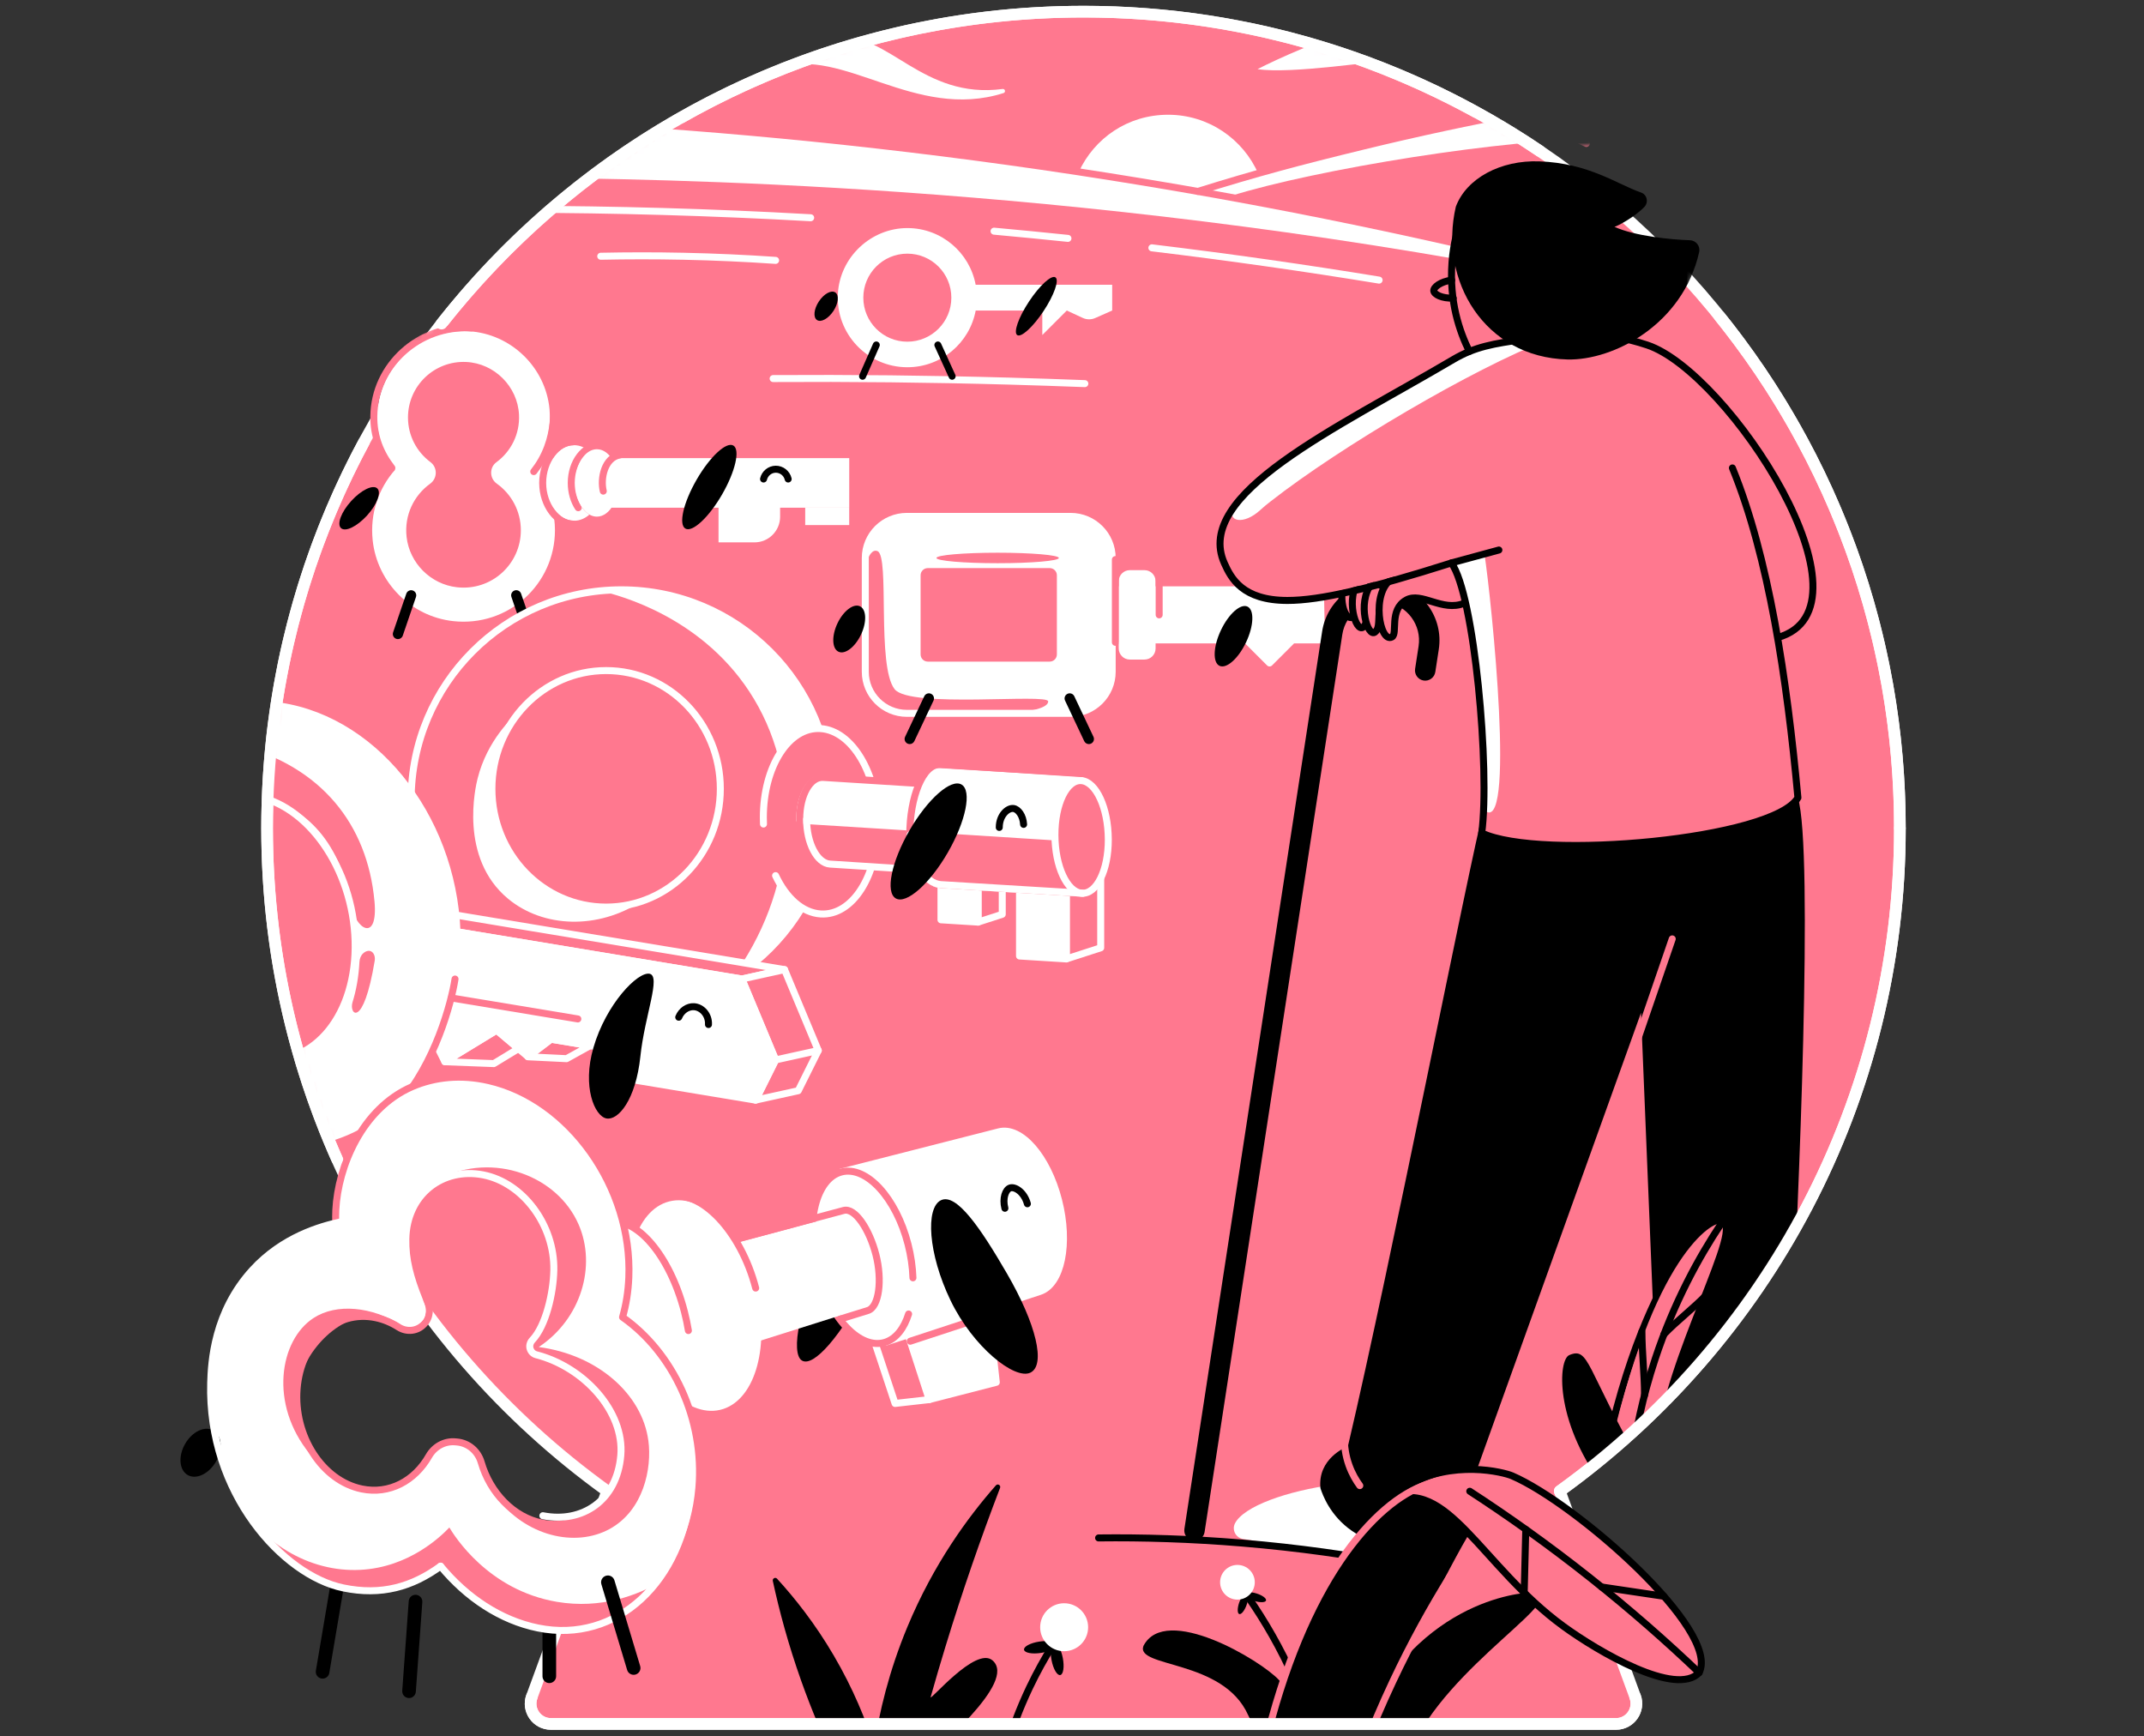 <svg width="368" height="298" viewBox="0 0 368 298" fill="none" xmlns="http://www.w3.org/2000/svg">
<rect x="0" y="0" width="368" height="298" fill="#333333" stroke="none"/>
<g clip-path="url(#clip0_9518_350)">
<path d="M326.1 142.13C326.1 64.741 263.362 2 185.973 2C108.585 2 45.843 64.741 45.843 142.13C45.843 189.004 68.881 230.472 104.229 255.907L91.29 291.178C90.454 293.452 92.137 295.863 94.559 295.863H277.384C279.806 295.863 281.489 293.452 280.66 291.178L267.721 255.907C303.065 230.472 326.103 189.001 326.103 142.13" fill="#FF788F"/>
<path d="M326.1 142.13C326.1 64.741 263.362 2 185.973 2C108.585 2 45.843 64.741 45.843 142.13C45.843 189.004 68.881 230.472 104.229 255.907L91.29 291.178C90.454 293.452 92.137 295.863 94.559 295.863H277.384C279.806 295.863 281.489 293.452 280.66 291.178L267.721 255.907C303.065 230.472 326.103 189.001 326.103 142.13" stroke="white" stroke-width="2" stroke-linecap="round" stroke-linejoin="round"/>
<mask id="mask0_9518_350" style="mask-type:luminance" maskUnits="userSpaceOnUse" x="21" y="2" width="306" height="300">
<path d="M326.1 142.13C326.1 106.097 312.5 73.237 290.151 48.41C289.595 47.795 298.193 41.524 297.627 40.919C291.55 34.402 283.37 30.24 276.153 24.975C274.73 23.938 265.619 26.81 264.156 25.825C241.825 10.781 214.924 2 185.973 2C142.442 2 103.544 21.853 77.841 52.997C72.379 59.616 65.366 56.263 61.176 63.82C60.881 64.355 62.733 75.378 62.442 75.919C51.851 95.639 45.843 118.185 45.843 142.133C45.843 161.315 49.703 179.591 56.684 196.235C56.909 196.769 54.954 197.581 55.183 198.112C55.362 198.523 37.766 211.423 37.579 211.831C33.554 220.689 8.664 267.451 28.721 281.884L67.349 301.593C66.512 303.867 92.137 295.867 94.559 295.867H277.384C279.806 295.867 281.489 293.456 280.66 291.181L309.835 286.053L271.106 257.911L267.721 255.911C303.065 230.475 326.103 189.004 326.103 142.133" fill="white"/>
</mask>
<g mask="url(#mask0_9518_350)">
<path d="M132.702 64.97C145.922 64.886 159.417 65.023 173.182 65.406C177.551 65.529 181.892 65.673 186.205 65.838" stroke="white" stroke-width="1.2" stroke-linecap="round" stroke-linejoin="round"/>
<path d="M167.466 48.875C166.433 43.349 161.599 39.159 155.778 39.142C149.486 39.121 144.15 44.147 143.813 50.429C143.444 57.322 148.924 63.027 155.74 63.027C161.578 63.027 166.433 58.833 167.47 53.294H178.904V57.498L183.108 53.294H183.115L185.84 54.559C186.518 54.875 187.298 54.882 187.984 54.58L190.898 53.294V48.875H167.47H167.466ZM155.736 58.64C151.564 58.64 148.182 55.258 148.182 51.086C148.182 46.914 151.564 43.532 155.736 43.532C159.909 43.532 163.29 46.914 163.29 51.086C163.29 55.258 159.909 58.64 155.736 58.64Z" fill="white"/>
<path d="M179.123 53.378C180.933 50.641 181.842 48.054 181.154 47.599C180.466 47.144 178.441 48.993 176.631 51.73C174.821 54.466 173.912 57.053 174.6 57.509C175.288 57.964 177.313 56.114 179.123 53.378Z" fill="black"/>
<path d="M143.046 53.38C143.912 52.072 144.055 50.642 143.367 50.187C142.679 49.732 141.419 50.423 140.554 51.732C139.689 53.04 139.545 54.47 140.233 54.925C140.922 55.38 142.181 54.688 143.046 53.38Z" fill="black"/>
<path d="M150.407 59.206L148.052 64.57" stroke="black" stroke-width="1.2" stroke-linecap="round" stroke-linejoin="round"/>
<path d="M160.978 59.206L163.424 64.57" stroke="black" stroke-width="1.2" stroke-linecap="round" stroke-linejoin="round"/>
<path d="M92.64 78.626C93.962 76.154 94.608 73.269 94.32 70.21C93.642 63.022 87.698 57.289 80.492 56.849C71.883 56.326 64.737 63.152 64.737 71.648C64.737 75.037 65.876 78.155 67.788 80.65C65.008 83.807 63.475 88.088 63.967 92.728C64.737 99.959 70.537 105.794 77.764 106.595C87.234 107.65 95.252 100.265 95.252 91.006C95.252 89.667 95.079 88.373 94.767 87.132H123.33V93.083H129.496C131.928 93.083 133.9 91.111 133.9 88.679V87.132H145.764V78.622H92.647L92.64 78.626ZM78.435 100.785C73.933 100.286 70.294 96.651 69.788 92.152C69.366 88.405 71.054 85.02 73.813 83.03C75.096 82.106 75.135 80.236 73.866 79.29C71.535 77.554 70.027 74.777 70.027 71.648C70.027 66.231 74.544 61.869 80.017 62.122C84.861 62.347 88.847 66.326 89.083 71.17C89.248 74.52 87.68 77.511 85.198 79.332C83.972 80.232 84.017 82.109 85.258 82.991C87.764 84.774 89.399 87.698 89.399 91.009C89.399 96.813 84.372 101.446 78.435 100.785Z" fill="white"/>
<path d="M80.924 56.276C71.883 55.738 64.28 62.719 64.164 71.409C64.118 74.871 65.285 77.761 67.261 80.312" stroke="#FF788F" stroke-width="1.2" stroke-linecap="round" stroke-linejoin="round"/>
<path d="M145.761 87.136H138.207V90.113H145.761V87.136Z" fill="white"/>
<path d="M98.756 82.883C98.756 80.394 99.762 78.278 101.171 77.462C100.416 76.794 99.512 76.404 98.542 76.404C95.888 76.404 93.737 79.304 93.737 82.886C93.737 86.468 95.888 89.368 98.542 89.368C99.512 89.368 100.416 88.978 101.171 88.31C99.762 87.495 98.756 85.378 98.756 82.89V82.883Z" fill="white"/>
<path d="M98.345 75.824C95.638 75.824 93.146 79.034 93.146 82.883C93.146 86.732 95.666 89.944 98.373 89.944" stroke="#FF788F" stroke-width="1.2" stroke-linecap="round" stroke-linejoin="round"/>
<path d="M102.953 76.401C100.247 76.401 98.05 79.301 98.05 82.883C98.05 84.511 98.503 86.001 99.255 87.136" stroke="#FF788F" stroke-width="1.2" stroke-linecap="round" stroke-linejoin="round"/>
<path d="M104.75 86.599C103.976 86.599 103.351 84.936 103.351 82.88C103.351 80.823 103.976 79.161 104.75 79.161H105.284C104.605 77.899 103.59 77.094 102.454 77.094C100.412 77.094 98.756 79.684 98.756 82.88C98.756 83.864 98.915 84.788 99.189 85.6C99.811 87.425 101.038 88.665 102.454 88.665C103.59 88.665 104.609 87.861 105.284 86.599H104.75Z" fill="white"/>
<path d="M131.057 82.208C131.289 81.241 132.143 80.549 133.12 80.528C134.136 80.507 135.043 81.206 135.282 82.208" stroke="black" stroke-width="1.2" stroke-linecap="round" stroke-linejoin="round"/>
<path d="M123.944 84.852C126.216 80.916 127.079 77.16 125.87 76.462C124.661 75.764 121.839 78.389 119.567 82.325C117.294 86.261 116.432 90.017 117.641 90.715C118.85 91.413 121.672 88.788 123.944 84.852Z" fill="black"/>
<path d="M63.005 88.466C64.72 86.58 65.499 84.496 64.747 83.812C63.994 83.127 61.994 84.102 60.279 85.988C58.565 87.874 57.785 89.958 58.538 90.642C59.291 91.326 61.291 90.352 63.005 88.466Z" fill="black"/>
<path d="M68.301 109.682C68.207 109.682 68.112 109.668 68.017 109.637C67.56 109.478 67.314 108.983 67.472 108.522L69.739 101.886C69.894 101.429 70.393 101.183 70.853 101.341C71.314 101.499 71.556 101.995 71.398 102.455L69.131 109.092C69.008 109.457 68.667 109.686 68.301 109.686V109.682Z" fill="black"/>
<path d="M90.879 109.682C90.514 109.682 90.173 109.453 90.05 109.088L87.782 102.451C87.624 101.994 87.87 101.495 88.327 101.337C88.784 101.179 89.283 101.425 89.442 101.882L91.709 108.518C91.867 108.975 91.621 109.475 91.164 109.633C91.069 109.664 90.974 109.678 90.879 109.678V109.682Z" fill="black"/>
<path d="M103.547 84.288C103.01 82.078 103.776 78.52 106.416 78.07" stroke="#FF788F" stroke-width="1.2" stroke-linecap="round" stroke-linejoin="round"/>
<path d="M190.898 101.227V95.761C190.898 91.817 187.702 88.622 183.759 88.622H155.659C151.715 88.622 148.52 91.817 148.52 95.761V115.284C148.52 119.228 151.715 122.423 155.659 122.423H183.759C187.702 122.423 190.898 119.228 190.898 115.284V109.818H213.95L217.911 113.78L221.873 109.818H226.815L226.643 101.227H190.894H190.898ZM182.005 112.31C182.005 113.323 181.185 114.145 180.17 114.145H159.248C158.235 114.145 157.413 113.326 157.413 112.31V98.731C157.413 97.719 158.232 96.897 159.248 96.897H180.17C181.182 96.897 182.005 97.716 182.005 98.731V112.31Z" fill="white"/>
<path d="M173.881 122.422C178.855 121.866 179.909 121.058 179.909 120.372C179.909 118.959 156.151 121.624 153.546 118.27C150.453 114.281 152.731 95.517 150.632 94.593C149.75 94.206 149.061 95.292 148.52 97.095V115.283C148.52 119.226 151.715 122.422 155.659 122.422H173.885H173.881Z" fill="#FF788F"/>
<path d="M196.445 97.85H193.921C192.871 97.85 192.02 98.701 192.02 99.751V111.291C192.02 112.342 192.871 113.193 193.921 113.193H196.445C197.495 113.193 198.347 112.342 198.347 111.291V99.751C198.347 98.701 197.495 97.85 196.445 97.85Z" fill="white"/>
<path d="M190.898 101.227V95.761C190.898 91.817 187.702 88.622 183.759 88.622H155.659C151.715 88.622 148.52 91.817 148.52 95.761V115.284C148.52 119.228 151.715 122.423 155.659 122.423H183.759C187.702 122.423 190.898 119.228 190.898 115.284V109.818H213.95L217.911 113.78L221.873 109.818H226.815L226.643 101.227H190.894H190.898ZM182.005 112.31C182.005 113.323 181.185 114.145 180.17 114.145H159.248C158.235 114.145 157.413 113.326 157.413 112.31V98.731C157.413 97.719 158.232 96.897 159.248 96.897H180.17C181.182 96.897 182.005 97.716 182.005 98.731V112.31Z" stroke="white" stroke-width="1.2" stroke-linecap="round" stroke-linejoin="round"/>
<path d="M156.148 127.701C156.021 127.701 155.895 127.673 155.772 127.617C155.332 127.409 155.146 126.886 155.353 126.45L158.643 119.49C158.851 119.054 159.375 118.864 159.81 119.071C160.25 119.279 160.436 119.803 160.229 120.238L156.939 127.198C156.787 127.515 156.475 127.701 156.144 127.701H156.148Z" fill="black"/>
<path d="M186.894 127.702C186.567 127.702 186.251 127.515 186.1 127.199L182.81 120.239C182.602 119.8 182.789 119.279 183.228 119.072C183.667 118.865 184.188 119.051 184.395 119.49L187.685 126.45C187.893 126.89 187.706 127.41 187.267 127.617C187.144 127.673 187.017 127.702 186.891 127.702H186.894Z" fill="black"/>
<path d="M147.787 108.905C148.805 106.751 148.723 104.577 147.605 104.049C146.487 103.521 144.756 104.838 143.738 106.992C142.72 109.146 142.802 111.32 143.92 111.848C145.038 112.376 146.769 111.059 147.787 108.905Z" fill="black"/>
<path d="M171.238 96.658C177.039 96.658 181.741 96.255 181.741 95.758C181.741 95.261 177.039 94.858 171.238 94.858C165.437 94.858 160.735 95.261 160.735 95.758C160.735 96.255 165.437 96.658 171.238 96.658Z" fill="#FF788F"/>
<path d="M198.961 105.523V98.852" stroke="#FF788F" stroke-width="1.2" stroke-linecap="round" stroke-linejoin="round"/>
<path d="M191.446 110.234V96.036" stroke="#FF788F" stroke-width="1.2" stroke-linecap="round" stroke-linejoin="round"/>
<path d="M213.886 110.209C215.212 107.403 215.318 104.67 214.122 104.105C212.927 103.54 210.883 105.357 209.557 108.164C208.231 110.971 208.125 113.704 209.32 114.269C210.515 114.834 212.56 113.016 213.886 110.209Z" fill="black"/>
<path d="M107.963 21.069C135.138 22.869 164.728 26.05 196.266 31.256C227.185 36.36 255.784 42.719 281.873 49.647C288.601 51.433 288.333 52.016 281.813 50.621C197.078 32.486 122.961 30.898 93.877 30.535C98.574 27.383 103.266 24.226 107.963 21.073V21.069Z" fill="white"/>
<path d="M202.192 33.9C212.161 30.789 222.798 27.798 234.074 25.056C243.4 22.789 252.406 20.869 261.046 19.249C264.79 21.038 268.21 22.082 271.953 23.871C253.654 24.395 220.717 30.04 208.59 34.536C206.456 34.325 204.326 34.111 202.192 33.9Z" fill="white"/>
<path d="M196.266 31.257C199.405 31.774 202.509 32.312 205.598 32.853C208.983 31.823 212.442 30.807 215.975 29.809C213.363 23.854 207.419 19.692 200.498 19.692C193.577 19.692 187.844 23.71 185.165 29.496C188.838 30.055 192.54 30.642 196.266 31.257Z" fill="white"/>
<path d="M93.877 30.535C98.574 27.382 103.266 24.225 107.962 21.072C135.138 22.872 164.728 26.053 196.266 31.259C230.324 36.88 261.569 44.026 289.743 51.777" stroke="#FF788F" stroke-width="1.2" stroke-linecap="round" stroke-linejoin="round"/>
<path d="M205.598 32.852C215.567 29.742 222.801 27.798 234.078 25.056C243.403 22.789 252.409 20.869 261.049 19.249C264.793 21.038 268.536 22.831 272.283 24.62" stroke="#FF788F" stroke-width="1.2" stroke-linecap="round" stroke-linejoin="round"/>
<path d="M133.591 11.698L143.802 6.478C152.463 5.459 158.313 17.105 172.088 15.27C172.531 15.21 172.668 15.839 172.247 15.973C157.023 20.806 144.639 7.877 133.594 11.698H133.591Z" fill="white"/>
<path d="M215.845 11.867C218.822 10.309 228.352 5.954 233.023 5.209C235.772 6.833 238.521 8.457 241.273 10.084C235.67 10.496 221.666 12.738 215.845 11.867Z" fill="white"/>
<path d="M106.644 101.224C86.721 101.224 70.569 117.376 70.569 137.299C70.569 157.223 86.721 173.375 106.644 173.375C126.568 173.375 142.72 157.223 142.72 137.299C142.72 117.376 126.568 101.224 106.644 101.224ZM104.036 155.676C93.21 155.676 84.433 146.59 84.433 135.38C84.433 124.17 93.21 115.084 104.036 115.084C114.863 115.084 123.64 124.17 123.64 135.38C123.64 146.59 114.863 155.676 104.036 155.676Z" fill="#FF788F"/>
<path d="M142.72 137.296C142.72 117.373 126.568 101.221 106.644 101.221C105.428 101.221 104.23 101.284 103.045 101.4C106.321 102.166 121.039 105.991 129.419 119.967C137.954 134.203 136.47 153.244 125.556 168.018C135.855 161.667 142.724 150.285 142.724 137.296H142.72Z" fill="white"/>
<path d="M106.644 101.224C86.721 101.224 70.569 117.376 70.569 137.299C70.569 157.223 86.721 173.375 106.644 173.375C126.568 173.375 142.72 157.223 142.72 137.299C142.72 117.376 126.568 101.224 106.644 101.224ZM104.036 155.676C93.21 155.676 84.433 146.59 84.433 135.38C84.433 124.17 93.21 115.084 104.036 115.084C114.863 115.084 123.64 124.17 123.64 135.38C123.64 146.59 114.863 155.676 104.036 155.676Z" stroke="white" stroke-width="1.2" stroke-linecap="round" stroke-linejoin="round"/>
<path d="M110.11 154.676C108.198 155.323 106.156 155.674 104.033 155.674C93.206 155.674 84.429 146.588 84.429 135.378C84.429 130.003 86.45 125.124 89.744 121.493C87.881 123.054 83.638 127.051 81.979 133.592C81.627 134.981 78.734 147.21 87.202 154.24C93.262 159.27 102.644 159.565 110.11 154.676Z" fill="white"/>
<path d="M188.926 162.663L183.017 164.575V153.161L188.926 150.915V162.663Z" fill="#FF788F" stroke="white" stroke-width="1.2" stroke-linecap="round" stroke-linejoin="round"/>
<path d="M172.029 156.911L167.874 158.254V146.844L172.029 145.262V156.911Z" fill="#FF788F" stroke="white" stroke-width="1.2" stroke-linecap="round" stroke-linejoin="round"/>
<path d="M161.512 151.814V157.857L167.874 158.254V152.215L161.512 151.814Z" fill="white" stroke="white" stroke-width="1.2" stroke-linecap="round" stroke-linejoin="round"/>
<path d="M174.992 152.656V164.07L183.017 164.572V153.159L174.992 152.656Z" fill="white" stroke="white" stroke-width="1.2" stroke-linecap="round" stroke-linejoin="round"/>
<path d="M141.476 156.867C146.89 156.65 150.992 149.348 150.639 140.559C150.286 131.77 145.611 124.821 140.197 125.039C134.783 125.256 130.681 132.558 131.034 141.347C131.387 150.136 136.062 157.085 141.476 156.867Z" fill="#FF788F"/>
<path d="M131.046 141.42C131.032 141.055 131.021 140.686 131.021 140.317C131.018 131.532 135.412 124.692 140.836 125.04C146.259 125.388 150.664 132.791 150.667 141.575C150.671 150.359 146.277 157.2 140.853 156.852C137.718 156.651 134.923 154.092 133.124 150.275" stroke="white" stroke-width="1.2" stroke-linecap="round" stroke-linejoin="round"/>
<path d="M141.296 133.546C139.071 133.405 137.268 136.561 137.268 140.593C137.268 144.625 139.071 148.007 141.296 148.144L159.744 149.297V134.698L141.296 133.546Z" fill="#FF788F"/>
<path d="M159.744 142.161V134.702L141.296 133.549C139.071 133.409 137.268 136.565 137.268 140.597C137.268 140.65 137.272 140.703 137.272 140.759L159.744 142.165V142.161Z" fill="white" stroke="white" stroke-width="1.2" stroke-linecap="round" stroke-linejoin="round"/>
<path d="M141.296 133.42C139.071 133.279 137.268 136.46 137.268 140.524C137.268 142.555 137.718 144.422 138.449 145.8C139.177 147.178 140.186 148.063 141.296 148.134L159.744 149.297V134.583L141.296 133.42Z" stroke="#FF788F" stroke-width="1.2" stroke-linecap="round" stroke-linejoin="round"/>
<path d="M138.445 140.594C138.445 142.65 138.895 144.541 139.626 145.933C140.354 147.329 141.363 148.225 142.474 148.295L160.921 149.473" stroke="white" stroke-width="1.2" stroke-linecap="round" stroke-linejoin="round"/>
<path d="M161.511 132.386C158.552 132.2 156.151 136.4 156.151 141.764C156.151 147.128 158.552 151.628 161.511 151.814L185.868 153.297L185.618 133.968L161.515 132.386H161.511Z" fill="white" stroke="white" stroke-width="1.2" stroke-linecap="round" stroke-linejoin="round"/>
<path d="M161.512 151.814L185.868 153.297L185.763 145.132L156.222 143.251C156.615 147.933 158.833 151.645 161.512 151.814Z" fill="#FF788F" stroke="#FF788F" stroke-width="1.2" stroke-linecap="round" stroke-linejoin="round"/>
<path d="M186.367 132.74L161.388 131.225C158.429 131.032 156.151 136.755 156.151 143.353" stroke="#FF788F" stroke-width="1.2" stroke-linecap="round" stroke-linejoin="round"/>
<path d="M190.233 144.039C190.254 149.403 188.198 153.488 185.667 153.291C183.136 153.094 181.091 148.69 181.069 143.326C181.048 137.962 183.084 133.772 185.611 133.969C188.142 134.165 190.209 138.675 190.23 144.039H190.233Z" fill="#FF788F" stroke="white" stroke-width="1.2" stroke-linecap="round" stroke-linejoin="round"/>
<path d="M171.516 142.004C171.516 139.913 172.964 138.626 173.952 138.753C174.778 138.858 175.611 139.99 175.692 141.48" stroke="black" stroke-width="1.2" stroke-linecap="round" stroke-linejoin="round"/>
<path d="M156.218 143.254C156.611 147.936 158.829 151.648 161.508 151.817L185.864 153.3" stroke="white" stroke-width="1.2" stroke-linecap="round" stroke-linejoin="round"/>
<path d="M162.682 146.31C165.798 140.913 166.852 135.688 165.036 134.64C163.22 133.591 159.222 137.117 156.107 142.513C152.991 147.91 151.937 153.135 153.753 154.183C155.568 155.232 159.566 151.706 162.682 146.31Z" fill="black"/>
<path d="M101.269 179.457L97.248 181.69L90.619 181.366L94.577 178.347L101.269 179.457Z" fill="#FF788F" stroke="white" stroke-width="1.2" stroke-linecap="round" stroke-linejoin="round"/>
<path d="M88.991 179.962L84.766 182.535L76.358 182.216L85.244 176.799L88.991 179.962Z" fill="#FF788F" stroke="white" stroke-width="1.2" stroke-linecap="round" stroke-linejoin="round"/>
<path d="M77.286 156.886L74.041 159.178L127.334 168.022L134.66 166.405L77.286 156.886Z" fill="#FF788F" stroke="white" stroke-width="1.2" stroke-linecap="round" stroke-linejoin="round"/>
<path d="M127.334 168.021L78.439 159.908C77.69 139.837 63.686 122.585 46.511 120.989C28.858 119.344 14.548 134.859 14.548 155.648C14.548 176.436 28.858 194.613 46.511 196.258C58.73 197.393 69.345 190.307 74.724 178.942L76.355 182.215L85.244 176.798L90.615 181.336L94.58 178.348L105.804 180.211L108.064 185.217L129.693 188.806L133.127 181.906L127.338 168.021H127.334ZM44.673 181.783C35.326 180.493 27.463 169.329 27.104 156.843C26.749 144.357 34.036 135.285 43.383 136.571C52.73 137.861 60.593 149.025 60.951 161.511C61.306 173.997 54.02 183.069 44.673 181.783Z" fill="white"/>
<path d="M64.273 154.652C63.05 141.421 55.109 131.635 41.218 127.93L39.938 136.57C41.045 136.415 42.198 136.408 43.386 136.57C51.893 137.744 58.234 143.966 60.16 154.986C60.965 159.604 64.941 161.872 64.277 154.652H64.273Z" fill="#FF788F"/>
<path d="M62.305 163.641C61.914 164.017 61.725 164.552 61.697 165.093C61.567 167.599 61.155 169.926 60.505 172.011C59.865 174.067 62.347 176.742 64.319 164.872C64.393 164.436 64.322 163.965 64.083 163.617C63.989 163.483 63.869 163.36 63.718 163.283C63.317 163.075 62.762 163.202 62.305 163.645V163.641Z" fill="#FF788F"/>
<path d="M134.659 166.404L140.452 180.289L137.011 187.189L129.686 188.803L133.127 181.902L127.334 168.021L134.659 166.404Z" fill="#FF788F" stroke="white" stroke-width="1.2" stroke-linecap="round" stroke-linejoin="round"/>
<path d="M116.5 174.575C116.957 173.443 118.023 172.719 119.091 172.768C120.469 172.831 121.696 174.171 121.604 175.83" stroke="black" stroke-width="1.2" stroke-linecap="round" stroke-linejoin="round"/>
<path d="M133.127 181.903L140.452 180.29" stroke="white" stroke-width="1.2" stroke-linecap="round" stroke-linejoin="round"/>
<path d="M99.181 174.871L77.472 171.268" stroke="#FF788F" stroke-width="1.2" stroke-linecap="round" stroke-linejoin="round"/>
<path d="M127.334 168.021L78.439 159.908C77.69 139.837 63.686 122.585 46.511 120.989C28.858 119.344 14.548 134.859 14.548 155.648C14.548 176.436 28.858 194.613 46.511 196.258C58.73 197.393 69.345 190.307 74.724 178.942L76.355 182.215L85.244 176.798L90.615 181.336L94.58 178.348L105.804 180.211L108.064 185.217L129.693 188.806L133.127 181.906L127.338 168.021H127.334ZM44.673 181.783C35.326 180.493 27.463 169.329 27.104 156.843C26.749 144.357 34.036 135.285 43.383 136.571C52.73 137.861 60.593 149.025 60.951 161.511C61.306 173.997 54.02 183.069 44.673 181.783Z" stroke="white" stroke-width="1.2" stroke-linecap="round" stroke-linejoin="round"/>
<path d="M78.101 168.021C77.469 172.12 74.674 182.535 68.501 189.446" stroke="#FF788F" stroke-width="1.2" stroke-linecap="round" stroke-linejoin="round"/>
<path d="M109.92 181.284C109.122 188.803 106.096 192.336 104.082 191.946C102.067 191.556 99.906 186.536 101.846 179.829C104.036 172.275 109.477 166.725 111.488 167.115C113.502 167.505 110.662 174.261 109.917 181.284H109.92Z" fill="black"/>
<path d="M55.373 288.089C55.309 288.089 55.242 288.082 55.176 288.071C54.539 287.962 54.111 287.361 54.216 286.725L56.895 270.861C57.004 270.225 57.608 269.796 58.241 269.902C58.877 270.011 59.306 270.612 59.201 271.248L56.522 287.112C56.427 287.681 55.931 288.085 55.369 288.085L55.373 288.089Z" fill="black"/>
<path d="M149.015 220.352C144.323 229.33 139.641 234.698 137.648 233.496C135.651 232.293 137.187 223.632 141.792 215.997C146.393 208.362 149.754 206.158 151.747 207.361C153.743 208.563 153.142 212.458 149.015 220.352Z" fill="black"/>
<path d="M94.285 288.851C93.638 288.851 93.114 288.327 93.114 287.68V277.072C93.114 276.425 93.638 275.901 94.285 275.901C94.932 275.901 95.455 276.425 95.455 277.072V287.68C95.455 288.327 94.932 288.851 94.285 288.851Z" fill="black"/>
<path d="M159.494 240.198L171.006 237.232L169.154 220.566L154.25 224.057L159.494 240.198Z" fill="white" stroke="white" stroke-width="1.2" stroke-linecap="round" stroke-linejoin="round"/>
<path d="M153.63 240.862L159.494 240.198L154.249 224.057H148.062L153.63 240.862Z" fill="#FF788F" stroke="white" stroke-width="1.2" stroke-linecap="round" stroke-linejoin="round"/>
<path d="M181.696 205.993C179.794 198.548 175.242 193.275 171.463 194.239L144.442 201.135L144.822 204.422L151.975 230.349L178.479 221.642C182.184 220.426 183.597 213.431 181.696 205.993Z" fill="white" stroke="white" stroke-width="1.2" stroke-linecap="round" stroke-linejoin="round"/>
<path d="M172.482 207.363C172.032 205.637 172.602 204.15 173.364 203.883C174.19 203.595 175.779 204.551 176.342 206.59" stroke="black" stroke-width="1.2" stroke-linecap="round" stroke-linejoin="round"/>
<path d="M155.849 213.528C157.887 221.448 156.186 228.966 151.975 230.348C147.679 231.761 142.414 226.274 140.291 218.062C138.168 209.844 140.059 202.248 144.442 201.13C148.737 200.033 153.81 205.594 155.852 213.524L155.849 213.528Z" fill="white"/>
<path d="M155.954 225.507C155.174 227.972 153.813 229.743 151.975 230.348C147.679 231.761 142.414 226.274 140.291 218.062C138.168 209.844 140.059 202.248 144.442 201.13C148.737 200.033 153.81 205.594 155.852 213.524C156.362 215.503 156.636 217.458 156.699 219.3" stroke="#FF788F" stroke-width="1.2" stroke-linecap="round" stroke-linejoin="round"/>
<path d="M150.344 215.32C149.223 210.969 146.752 207.858 144.808 208.378L122.684 214.301L124.142 219.669L127.067 231.174L148.91 224.28C150.833 223.676 151.465 219.665 150.348 215.317L150.344 215.32Z" fill="white"/>
<path d="M144.231 226.377L148.97 224.907C150.892 224.303 151.465 219.67 150.344 215.321C149.223 210.97 146.752 207.216 144.808 207.736L122.684 213.659" stroke="#FF788F" stroke-width="1.2" stroke-linecap="round" stroke-linejoin="round"/>
<path d="M156.239 230.18L174.447 224.197" stroke="#FF788F" stroke-width="1.2" stroke-linecap="round" stroke-linejoin="round"/>
<path d="M129.707 221.059C132.213 230.705 129.763 239.978 124.135 241.812C118.388 243.686 111.516 237.12 108.904 227.095C106.285 217.059 109.006 207.684 114.866 206.19C120.603 204.728 127.2 211.403 129.707 221.059Z" fill="white"/>
<path d="M114.596 205.391C120.332 203.929 127.201 211.399 129.707 221.058" stroke="#FF788F" stroke-width="1.2" stroke-linecap="round" stroke-linejoin="round"/>
<path d="M117.474 225.122C119.956 234.775 118.23 243.868 113.527 245.475C108.725 247.116 102.658 240.353 100.064 230.325C97.47 220.285 99.424 211.093 104.338 209.835C109.147 208.601 114.989 215.459 117.474 225.122Z" fill="white"/>
<path d="M104.338 209.831C109.147 208.597 114.989 215.455 117.474 225.118C117.756 226.208 117.981 227.287 118.156 228.352" stroke="#FF788F" stroke-width="1.2" stroke-linecap="round" stroke-linejoin="round"/>
<path d="M106.858 226.056C107.467 223.94 107.836 221.663 107.934 219.248C108.563 203.792 97.818 188.67 83.929 185.467C79.145 184.364 74.614 184.821 70.702 186.522C62.143 190.248 58.023 200.185 57.643 207.651C57.601 208.491 57.612 209.201 57.633 209.718C54.863 210.365 48.529 212.246 43.323 217.947C36.721 225.174 36.289 233.772 36.163 237.326C35.547 254.726 48.617 270.234 58.912 272.516C65.479 273.971 71.644 272.203 76.4 268.153C80.446 273.683 86.126 277.69 92.626 278.966C106.398 281.669 118.634 271.099 119.956 255.355C120.951 243.512 115.485 232.12 106.855 226.049L106.858 226.056ZM106.553 249.766C105.902 257.52 99.874 262.73 93.09 261.397C88.116 260.42 84.116 256.199 82.59 250.957C82.035 249.049 80.418 247.646 78.439 247.474L78.151 247.449C76.284 247.284 74.54 248.272 73.612 249.899C71.184 254.16 66.828 256.508 62.101 255.538C55.316 254.142 50.346 246.434 50.996 238.314C51.647 230.194 57.675 224.745 64.459 226.137C65.862 226.426 67.187 226.984 68.4 227.758C69.816 228.665 71.665 228.478 72.793 227.227L72.818 227.199C73.844 226.063 73.992 224.366 73.141 223.093C71.233 220.249 70.108 216.766 70.182 213.202C70.34 205.486 76.038 200.305 82.906 201.63C89.775 202.955 95.216 210.284 95.058 217.996C94.977 221.912 93.698 227.505 91.371 229.979C90.991 230.38 90.83 230.939 90.984 231.47C91.132 231.969 91.522 232.363 92.028 232.493C99.607 234.405 107.178 242.272 106.549 249.766H106.553Z" fill="white"/>
<path d="M95.593 274.908C83.768 272.912 77.954 263.534 77.128 262.149C75.743 263.6 70.256 269.01 61.792 269.421C53.074 269.843 44.634 264.795 40.054 256.507C44.104 264.599 50.912 270.75 58.913 272.518C65.479 273.973 71.644 272.205 76.4 268.156C80.446 273.685 86.127 277.692 92.626 278.968C100.88 280.589 108.578 277.436 113.71 271.267C109.492 273.787 103.193 276.191 95.59 274.908H95.593Z" fill="#FF788F"/>
<path d="M106.553 249.766C105.903 257.52 99.874 262.729 93.09 261.397C88.116 260.42 84.116 256.198 82.591 250.957C82.035 249.049 80.418 247.646 78.439 247.474L78.151 247.449C76.284 247.284 74.541 248.272 73.613 249.899C71.184 254.16 66.829 256.508 62.101 255.537C55.317 254.142 50.346 246.433 50.997 238.313C51.647 230.194 57.675 224.745 64.46 226.137C65.862 226.425 67.187 226.984 68.4 227.758C69.817 228.664 71.665 228.478 72.794 227.227L72.819 227.199C73.845 226.063 73.993 224.365 73.142 223.093C71.233 220.249 70.108 216.766 70.182 213.201C70.34 205.486 76.038 200.304 82.907 201.63C89.775 202.955 95.217 210.284 95.059 217.996C94.978 221.915 93.698 227.508 91.368 229.983C90.992 230.383 90.826 230.939 90.985 231.466C91.132 231.969 91.526 232.369 92.032 232.499C100.233 234.601 107.182 242.25 106.553 249.766Z" stroke="#FF788F" stroke-width="1.2" stroke-linecap="round" stroke-linejoin="round"/>
<path d="M37.067 250.845C38.286 248.734 38.09 246.338 36.629 245.495C35.168 244.651 32.995 245.679 31.776 247.791C30.557 249.902 30.753 252.298 32.214 253.142C33.675 253.985 35.848 252.957 37.067 250.845Z" fill="black"/>
<path d="M172.809 218.516C177.899 227.286 179.523 234.292 176.855 235.575C174.187 236.858 167.013 231.202 163.146 223.167C159.279 215.134 158.84 207.268 161.508 205.985C164.176 204.702 168.334 210.804 172.809 218.516Z" fill="black"/>
<path d="M51 238.312C52.181 231.394 58.983 225.011 64.463 226.135C65.422 226.332 66.343 226.666 67.219 227.098C67.219 227.098 67.219 227.098 67.222 227.098C67.412 226.93 67.834 226.867 68.853 227.373C63.788 224.244 57.781 223.619 53.812 226.202C47.98 229.998 46.139 240.98 53.2 249.55L53.928 249.697C52.986 248.375 50.044 243.883 50.996 238.312H51Z" fill="#FF788F"/>
<path d="M111.277 247.208C110.205 239.281 102.62 232.518 92.475 231.179C99.73 226.37 102.423 217.277 99.312 210.141C95.667 201.782 84.721 197.641 75.448 202.278C77.022 201.705 79.775 200.963 82.914 201.631C90.281 203.199 95.196 211.645 95.066 217.997C94.985 221.917 93.705 227.509 91.375 229.984C90.999 230.384 90.833 230.94 90.992 231.467C91.139 231.97 91.533 232.37 92.039 232.501C100.24 234.603 107.189 242.251 106.56 249.767C105.91 257.521 99.881 262.73 93.097 261.398C91.111 261.008 89.287 260.098 87.709 258.815C86.854 258.175 86.004 257.539 85.15 256.899C90.239 263.644 98.721 265.63 104.627 262.411C110.434 259.243 111.938 252.038 111.284 247.208H111.277Z" fill="#FF788F"/>
<path d="M71.201 226.675C72.551 226.45 72.769 225.079 71.985 223.139C70.449 219.332 69.584 216.182 69.658 212.615C69.816 204.899 76.042 200.305 82.91 201.63C89.779 202.955 95.22 210.284 95.062 217.996C94.981 221.916 93.702 227.508 91.371 229.983C90.995 230.384 90.83 230.939 90.988 231.466C91.135 231.969 91.529 232.37 92.035 232.5C100.236 234.602 107.186 242.251 106.556 249.766C105.906 257.52 99.962 261.457 93.178 260.128" stroke="white" stroke-width="1.2" stroke-linecap="round" stroke-linejoin="round"/>
<path d="M70.207 291.417C70.178 291.417 70.15 291.417 70.122 291.417C69.479 291.372 68.994 290.809 69.04 290.166L70.154 274.784C70.2 274.141 70.758 273.656 71.405 273.701C72.049 273.747 72.534 274.309 72.488 274.953L71.374 290.335C71.328 290.95 70.815 291.421 70.21 291.421L70.207 291.417Z" fill="black"/>
<path d="M91.613 80.936C92.07 80.359 92.527 79.695 92.953 78.946C94.654 75.934 94.998 72.956 95.023 71.002" stroke="#FF788F" stroke-width="1.2" stroke-linecap="round" stroke-linejoin="round"/>
<path d="M76.4 268.157C80.446 273.686 86.126 277.693 92.626 278.969C106.398 281.672 118.634 271.102 119.956 255.358C120.951 243.516 115.485 232.123 106.855 226.053C107.463 223.936 107.832 221.659 107.931 219.244C108.56 203.788 97.814 188.666 83.926 185.464C79.142 184.36 74.611 184.817 70.698 186.518C62.139 190.244 58.02 200.181 57.64 207.647C57.598 208.487 57.608 209.198 57.629 209.714" stroke="#FF788F" stroke-width="1.2" stroke-linecap="round" stroke-linejoin="round"/>
<path d="M58.382 209.722C55.091 210.435 48.529 212.249 43.323 217.951C36.721 225.178 36.261 233.776 36.163 237.329C35.646 256.279 48.588 270.382 58.912 272.519C65.482 273.88 70.762 272.329 75.627 268.786" stroke="white" stroke-width="1.2" stroke-linecap="round" stroke-linejoin="round"/>
<path d="M143.332 302.382C141.332 298.241 139.335 293.58 137.5 288.409C135.324 282.275 133.767 276.517 132.646 271.319C132.554 270.893 133.082 270.616 133.373 270.935C136.421 274.261 139.89 278.627 143.11 284.121C146.492 289.892 148.643 295.278 150.042 299.633C150.903 293.97 152.545 286.894 155.761 279.171C160.253 268.39 166.145 260.362 170.939 254.917C171.252 254.559 171.825 254.907 171.653 255.353C168.391 263.852 165.217 272.974 162.25 282.69C161.368 285.579 160.531 288.434 159.74 291.249C159.491 292.132 167.459 282.469 170.352 284.954C174.683 288.676 160.739 300.069 156.201 304.691" fill="black"/>
<path d="M181.984 287.474C182.518 287.372 182.714 286.061 182.423 284.548C182.132 283.034 181.463 281.89 180.929 281.993C180.396 282.095 180.199 283.406 180.49 284.919C180.781 286.433 181.45 287.577 181.984 287.474Z" fill="black"/>
<path d="M178.674 283.677C180.198 283.444 181.366 282.819 181.284 282.282C181.202 281.745 179.9 281.498 178.377 281.731C176.853 281.964 175.684 282.588 175.766 283.125C175.849 283.663 177.15 283.909 178.674 283.677Z" fill="black"/>
<path d="M180.627 282.472C179.319 284.57 177.98 286.957 176.707 289.632C174.915 293.404 173.632 296.947 172.707 300.075" stroke="black" stroke-width="1.2" stroke-linecap="round" stroke-linejoin="round"/>
<path d="M182.652 283.382C184.925 283.382 186.768 281.539 186.768 279.266C186.768 276.992 184.925 275.149 182.652 275.149C180.379 275.149 178.536 276.992 178.536 279.266C178.536 281.539 180.379 283.382 182.652 283.382Z" fill="white"/>
<path d="M276.663 244.866C280.952 227.547 285.929 219.55 289.261 213.581" stroke="black" stroke-width="1.2" stroke-linecap="round" stroke-linejoin="round"/>
<path d="M205.029 264.427C204.941 264.427 204.849 264.419 204.762 264.405C203.805 264.258 203.148 263.361 203.292 262.405L226.935 108.363C227.782 102.844 232.963 99.04 238.482 99.888C244.004 100.735 247.804 105.916 246.957 111.435L246.359 115.326C246.212 116.282 245.315 116.939 244.359 116.795C243.403 116.648 242.746 115.751 242.89 114.795L243.488 110.904C244.043 107.294 241.554 103.909 237.948 103.353C234.338 102.798 230.953 105.283 230.397 108.893L206.755 262.936C206.621 263.804 205.876 264.423 205.022 264.423L205.029 264.427Z" fill="black"/>
<path d="M245.084 96.606C245.931 92.163 232.69 95.197 231.034 98.849C229.48 102.28 230.7 106.966 232.377 105.813C233.364 105.134 232.085 102.786 234.605 100.413" fill="#FF788F"/>
<path d="M245.084 96.606C245.931 92.163 232.69 95.197 231.034 98.849C229.48 102.28 230.7 106.966 232.377 105.813C233.364 105.134 232.085 102.786 234.605 100.413" stroke="black" stroke-width="1.2" stroke-linecap="round" stroke-linejoin="round"/>
<path d="M233.343 99.349C230.847 102.737 232.724 108.597 233.969 107.637C235.34 106.579 233.677 103.412 236.197 101.039" fill="#FF788F"/>
<path d="M233.343 99.349C230.847 102.737 232.724 108.597 233.969 107.637C235.34 106.579 233.677 103.412 236.197 101.039" stroke="black" stroke-width="1.2" stroke-linecap="round" stroke-linejoin="round"/>
<path d="M235.382 100.194C232.886 103.583 234.763 109.443 236.007 108.483C237.378 107.425 235.716 104.258 238.236 101.885" fill="#FF788F"/>
<path d="M235.382 100.194C232.886 103.583 234.763 109.443 236.007 108.483C237.378 107.425 235.716 104.258 238.236 101.885" stroke="black" stroke-width="1.2" stroke-linecap="round" stroke-linejoin="round"/>
<path d="M238.911 99.349C235.231 101.711 236.833 110.453 238.911 109.321C239.965 108.748 238.352 104.66 241.375 102.976C243.976 101.528 247.569 105.04 251.274 103.546" fill="#FF788F"/>
<path d="M238.911 99.349C235.231 101.711 236.833 110.453 238.911 109.321C239.965 108.748 238.352 104.66 241.375 102.976C243.976 101.528 247.569 105.04 251.274 103.546" stroke="black" stroke-width="1.2" stroke-linecap="round" stroke-linejoin="round"/>
<path d="M229.135 254.77C220.84 255.873 213.44 258.527 211.967 261.455C211.409 262.57 212.112 263.909 213.342 264.116C216.505 264.651 226.024 266.166 238.464 267.238" fill="white"/>
<path d="M240.236 265.212C238.999 265.23 235.508 265.114 232.06 262.737C228.306 260.147 227.005 256.537 226.643 255.398C226.126 250.325 231.03 248.322 231.357 248.22C238.672 217.139 252.18 148.275 254.644 138.932C271.977 138.137 291.261 137.698 308.594 136.903C311.322 145.775 308.672 208.105 307.47 228.996C299.866 234.915 292.26 240.835 284.657 246.754L281.665 173.819L250.518 260.502L240.236 265.212Z" fill="black"/>
<path d="M287.026 161.132L275.988 193.218" stroke="#FF788F" stroke-width="1.2" stroke-linecap="round" stroke-linejoin="round"/>
<path d="M249.112 96.609C234.84 99.709 225.082 103.453 218.959 102.947C213.809 102.521 211.402 99.983 210.727 97.85C210.242 96.31 209.071 92.619 209.957 90.334C212.428 83.962 221.363 77.778 232.781 71.23C239.526 67.36 246.581 62.228 255.179 59.929C262.374 58.087 278.189 56.765 284.301 61.377C299.923 73.163 305.702 105.52 308.594 136.899C304.415 144.073 264.35 147.701 254.321 142.959C255.762 132.228 253.087 101.994 249.108 96.609H249.112Z" fill="#FF788F"/>
<path d="M254.792 95.055C255.998 102.865 260.293 144.498 254.645 138.93C254.845 132.955 254.69 126.033 253.808 118.392C252.841 109.994 251.214 102.616 249.463 96.436C251.608 95.881 252.648 95.61 254.792 95.055Z" fill="white"/>
<path d="M265.457 58.4C261.485 58.674 256.806 58.551 254.339 59.585C244.616 63.662 233.772 70.323 226.815 74.802C218.945 79.87 213.208 84.138 211.718 87.094C210.505 89.505 213.43 90.205 216.33 87.519C216.878 87.01 217.458 86.542 218.049 86.082C230.137 76.615 252.876 63.265 265.453 58.397L265.457 58.4Z" fill="white"/>
<path d="M297.353 80.307C303.607 95.619 306.714 116.467 308.598 136.904C304.419 144.078 264.353 147.706 254.325 142.964C255.766 132.232 253.091 101.999 249.112 96.614C235.255 101.018 226.598 103.053 220.973 103.05C213.268 103.043 211.307 99.25 210.15 96.663C204.832 84.771 229.171 73.649 249.428 61.705C253.203 59.48 256.385 58.977 261.591 58.239C267.387 56.756 275.011 56.64 282.759 59.223C296.664 63.86 323.119 104.385 305.097 109.423" stroke="black" stroke-width="1.2" stroke-linecap="round" stroke-linejoin="round"/>
<path d="M233.399 254.961C232.77 254.103 232.067 252.936 231.54 251.46C230.334 248.078 230.773 245.062 231.1 243.579" stroke="#FF788F" stroke-width="1.2" stroke-linecap="round" stroke-linejoin="round"/>
<path d="M282.224 35.534C283.001 34.739 282.72 33.404 281.672 33.041C277.549 31.618 272.772 28.004 264.213 27.692C257.59 27.453 251.713 30.577 249.882 35.467C246.925 48.16 254.841 61.324 269.025 61.693C276.913 61.897 288.871 55.7 291.645 43.267C291.873 42.241 291.11 41.26 290.056 41.228C286.769 41.123 280.597 40.515 277.106 38.922C277.444 38.894 280.421 37.376 282.224 35.534Z" fill="black"/>
<path d="M250.975 37.024C250.194 39.137 249.46 41.844 249.224 45.032C248.725 51.798 250.528 56.916 252.202 60.316" stroke="black" stroke-width="1.2" stroke-linecap="round" stroke-linejoin="round"/>
<path d="M249.164 48.073C247.252 48.33 246.039 49.286 246.096 49.912C246.152 50.537 247.516 51.247 249.428 51.16" stroke="black" stroke-width="1.2" stroke-linecap="round" stroke-linejoin="round"/>
<path d="M188.564 263.94C196.128 263.852 204.393 264.084 213.247 264.822C222.935 265.63 231.839 266.917 239.86 268.428" stroke="black" stroke-width="1.2" stroke-linecap="round" stroke-linejoin="round"/>
<path d="M276.146 250.322C283.486 215.213 294.299 209.332 295.388 210.056C298.067 211.842 283.388 237.924 284.379 250.322" fill="#FF788F"/>
<path d="M295.388 210.056C291.641 215.694 287.328 223.459 284.084 233.262C281.904 239.85 280.692 245.892 280.017 251.014" stroke="black" stroke-width="1.2" stroke-linecap="round" stroke-linejoin="round"/>
<path d="M281.823 228.513C281.83 232.081 282.263 235.859 282.27 239.431" stroke="black" stroke-width="1.2" stroke-linecap="round" stroke-linejoin="round"/>
<path d="M292.917 222.19C290.759 224.458 287.767 226.725 285.609 228.992" stroke="black" stroke-width="1.2" stroke-linecap="round" stroke-linejoin="round"/>
<path d="M274.945 254.768C266.758 243.597 267.468 233.365 269.349 232.563C272.832 231.083 272.182 234.852 281.665 251.344C281.381 251.668 281.093 251.988 280.808 252.311L274.945 254.765V254.768Z" fill="black"/>
<path d="M212.396 271.549C214.963 274.966 217.761 279.226 220.344 284.347C223.459 290.527 225.402 296.257 226.647 300.974" stroke="black" stroke-width="1.2" stroke-linecap="round" stroke-linejoin="round"/>
<path d="M223.061 300.072C221.061 298.958 216.157 298.642 214.227 294.332C209.925 284.711 194.856 286.265 196.262 282.472C200.04 275.154 216.424 284.954 219.521 288.321C222.941 292.04 224.98 296.603 228.253 299.717" fill="black"/>
<path d="M242.489 255.395C241.146 256.221 239.807 257.05 238.464 257.876C234.753 261.001 223.641 271.641 216.994 300.072C223.683 300.304 227.441 299.84 234.134 300.072C236 293.699 249.98 266.478 252.391 262.896C249.091 260.397 245.79 257.897 242.489 255.398V255.395Z" fill="black"/>
<path d="M232.338 299.231C241.976 274.41 261.587 273.324 262.642 273.324C271.134 273.324 248.121 285.676 241.976 300.791" fill="black"/>
<path d="M238.464 257.877C247.502 250.323 257.942 252.59 259.541 253.282C270.519 258.017 295.388 279.822 291.641 287.063C287.701 291.274 274.35 283.477 268.339 279.097C254.332 268.893 248.212 253.082 238.464 257.88V257.877Z" fill="#FF788F"/>
<path d="M241.298 255C249.372 250.385 258.142 252.677 259.541 253.281C270.519 258.016 295.388 279.821 291.641 287.062C287.701 291.273 274.35 283.476 268.339 279.096C254.332 268.892 248.212 253.081 238.464 257.879" stroke="black" stroke-width="1.2" stroke-linecap="round" stroke-linejoin="round"/>
<path d="M252.275 255.927C258.792 260.166 265.735 265.077 272.895 270.753C279.89 276.297 286.126 281.798 291.641 287.06" stroke="black" stroke-width="1.2" stroke-linecap="round" stroke-linejoin="round"/>
<path d="M261.886 262.477C261.795 266.094 261.703 269.711 261.615 273.324" stroke="black" stroke-width="1.2" stroke-linecap="round" stroke-linejoin="round"/>
<path d="M274.898 272.358L285.609 273.954" stroke="black" stroke-width="1.2" stroke-linecap="round" stroke-linejoin="round"/>
<path d="M244.886 254.77C235.965 257.641 223.645 271.642 216.998 300.072" stroke="#FF788F" stroke-width="1.2" stroke-linecap="round" stroke-linejoin="round"/>
<path d="M248.852 270.564C245.565 275.862 242.229 281.855 239.076 288.551C237.202 292.53 235.564 296.383 234.134 300.074" stroke="#FF788F" stroke-width="1.2" stroke-linecap="round" stroke-linejoin="round"/>
<path d="M217.303 274.682C217.414 274.33 216.694 273.791 215.695 273.478C214.697 273.166 213.798 273.197 213.688 273.549C213.577 273.901 214.297 274.44 215.296 274.753C216.294 275.066 217.193 275.034 217.303 274.682Z" fill="black"/>
<path d="M213.969 275.442C214.32 274.456 214.323 273.556 213.975 273.433C213.628 273.309 213.062 274.008 212.711 274.993C212.36 275.979 212.357 276.879 212.704 277.002C213.052 277.126 213.618 276.427 213.969 275.442Z" fill="black"/>
<path d="M212.396 274.527C214.041 274.527 215.374 273.194 215.374 271.55C215.374 269.905 214.041 268.572 212.396 268.572C210.752 268.572 209.419 269.905 209.419 271.55C209.419 273.194 210.752 274.527 212.396 274.527Z" fill="white"/>
<path d="M257.27 94.395L249.112 96.61" stroke="black" stroke-width="1.2" stroke-linecap="round" stroke-linejoin="round"/>
<path d="M197.71 42.533C211.23 44.161 224.239 46.031 236.711 48.073" stroke="white" stroke-width="1.2" stroke-linecap="round" stroke-linejoin="round"/>
<path d="M170.623 39.675C174.897 40.062 179.126 40.476 183.306 40.912" stroke="white" stroke-width="1.2" stroke-linecap="round" stroke-linejoin="round"/>
<path d="M89.403 35.919C105.256 35.954 121.861 36.397 139.145 37.371" stroke="white" stroke-width="1.2" stroke-linecap="round" stroke-linejoin="round"/>
<path d="M103.111 43.977C107.667 43.882 112.395 43.875 117.288 43.977C122.778 44.093 128.065 44.339 133.127 44.687" stroke="white" stroke-width="1.2" stroke-linecap="round" stroke-linejoin="round"/>
<path d="M75.627 268.787C80.059 274.169 85.923 278.092 92.324 279.392C105.885 282.148 117.302 271.416 118.603 255.359" stroke="white" stroke-width="1.2" stroke-linecap="round" stroke-linejoin="round"/>
<path d="M108.761 287.431C108.258 287.431 107.794 287.104 107.643 286.598L103.221 271.887C103.035 271.268 103.386 270.618 104.005 270.432C104.623 270.245 105.274 270.597 105.46 271.216L109.882 285.926C110.068 286.545 109.717 287.195 109.098 287.382C108.986 287.417 108.873 287.431 108.761 287.431Z" fill="black"/>
</g>
<path d="M267.717 255.912C303.062 230.477 326.1 189.005 326.1 142.135" stroke="white" stroke-width="2" stroke-linecap="round" stroke-linejoin="round"/>
<path d="M91.29 291.178C90.453 293.452 92.137 295.863 94.559 295.863H277.384C279.806 295.863 281.489 293.452 280.66 291.178" stroke="white" stroke-width="2" stroke-linecap="round" stroke-linejoin="round"/>
<path d="M62.442 75.92C51.851 95.64 45.843 118.186 45.843 142.134C45.843 162.36 50.132 181.577 57.851 198.938" stroke="white" stroke-width="2" stroke-linecap="round" stroke-linejoin="round"/>
<path d="M264.318 25.934C241.955 10.823 214.994 2 185.974 2C141.268 2 101.456 22.936 75.796 55.535" stroke="white" stroke-width="2" stroke-linecap="round" stroke-linejoin="round"/>
<path d="M326.1 142.13C326.1 108.877 314.517 78.327 295.163 54.298" stroke="white" stroke-width="2" stroke-linecap="round" stroke-linejoin="round"/>
</g>
<defs>
<clipPath id="clip0_9518_350">
<rect width="368" height="297.99" fill="white"/>
</clipPath>
</defs>
</svg>


